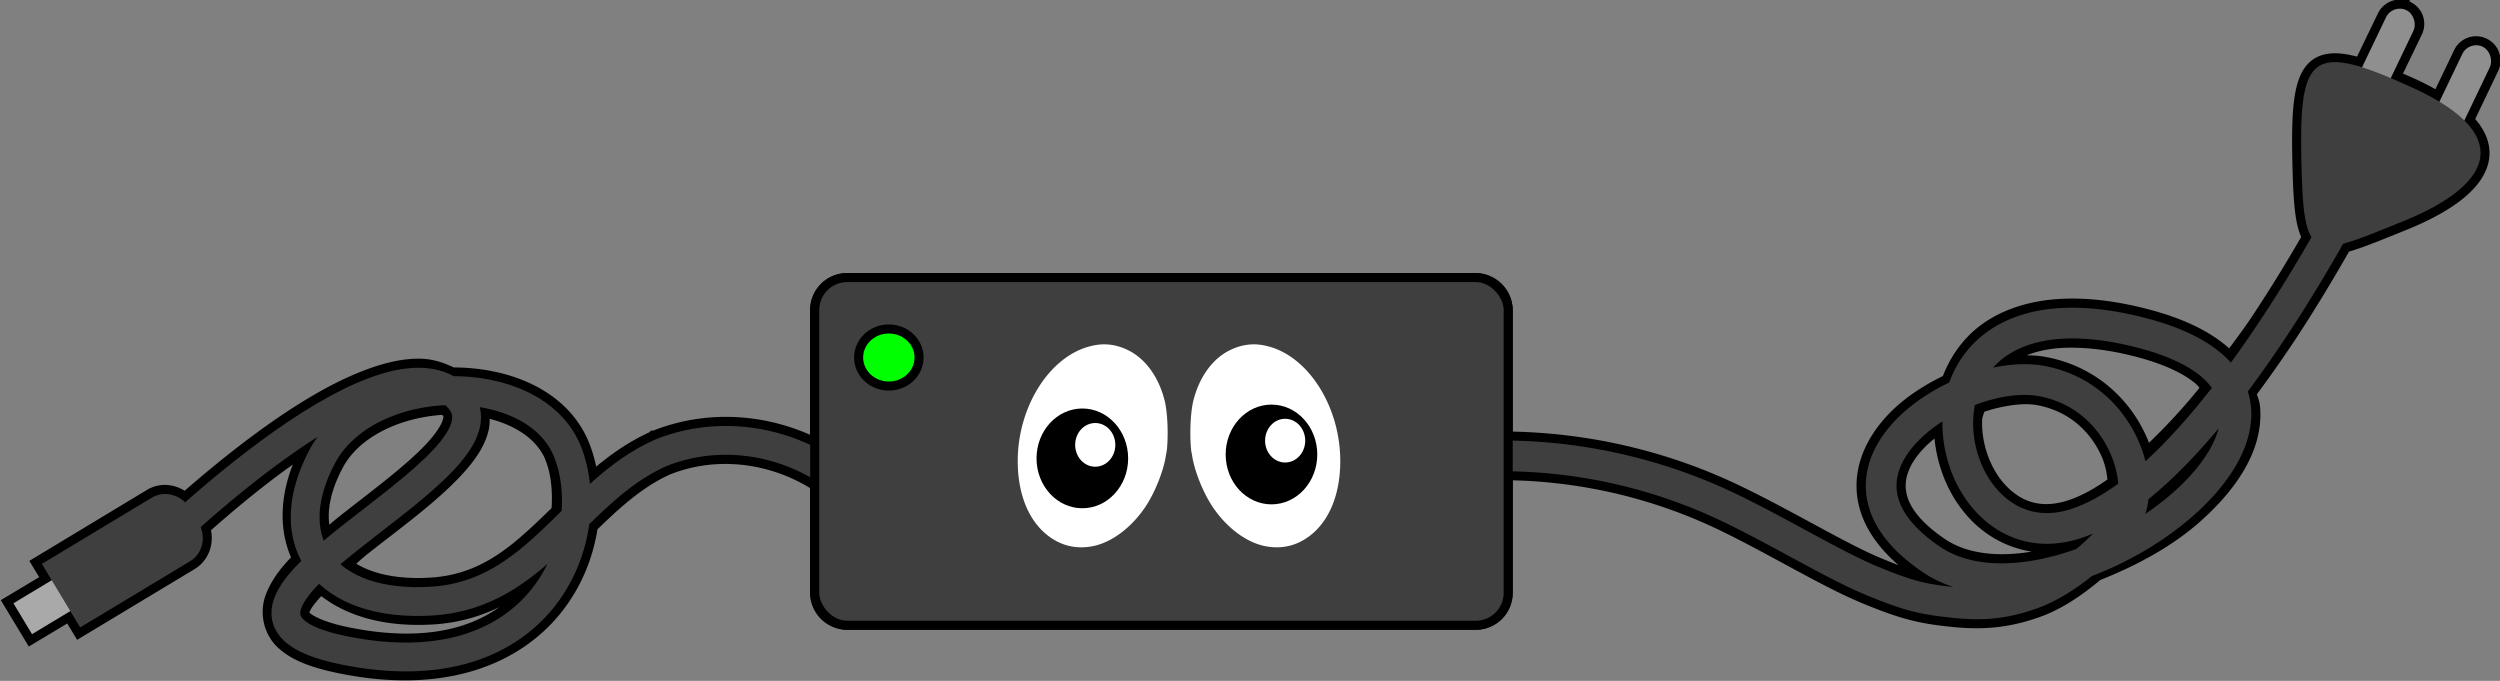 <svg xmlns="http://www.w3.org/2000/svg" viewBox="0 0 521.31 141.98"><rect x="0" y="0" width="521.31" height="141.98" fill="#808080" stroke="none"/><g transform="translate(1172.284 -674.926) scale(1.942)"><path style="block-progression:tb;text-indent:0;text-transform:none" d="M-345.88 348.47a1.651 1.651 0 00-1.563.938l-2.593 5.375c-5.804-1.814-6.683.755-6.5 9.812.092 4.54.277 7.145 1.094 8.406a160.862 160.862 0 01-5.625 9.125c-.987 1.482-2.105 2.94-3.188 4.406-.306-.342-.507-.718-.875-1.03-1.906-1.625-4.596-2.913-8.219-3.845-7.196-1.85-12.565-1.214-16.219 1.032-2.376 1.46-3.847 3.607-4.687 5.937-2.196 1.043-4.287 2.37-5.906 4.063-2.042 2.133-3.433 4.859-3.125 7.843.307 2.985 2.313 5.903 6.125 8.47 1.01.68 2.106 1.19 3.25 1.562-.046-.005-.08.005-.125 0-2.925-.326-4.08-.549-8.157-2.25-3.879-1.62-10.35-5.582-15.938-8.156-7.518-3.465-15.789-5.271-24.062-5.313v-14c0-1.662-1.338-3-3-3h-67.5c-1.662 0-3 1.338-3 3v14.938c-5.484-2.898-11.944-3.34-17.625-1.031h-.03l-.032.031c-2.705 1.213-4.91 2.92-6.938 4.75-.151-1.39-.457-2.735-.937-3.969-2.064-5.303-8.012-7.64-13.906-7.594-1.027-.524-2.12-.905-3.281-.937-1.774-.05-3.603.393-5.5 1.094-3.796 1.4-7.83 3.925-11.594 6.687-3.062 2.248-5.908 4.626-8.25 6.688-.967-.953-2.417-1.222-3.563-.532l-11.812 7.125 1.063 1.75-4.125 2.47 2 3.312 4.125-2.469 1.062 1.75 11.781-7.094c1.22-.735 1.691-2.29 1.156-3.656 2.343-2.085 5.245-4.546 8.375-6.844a70.107 70.107 0 014.532-3.031c-.416.546-.924 1.003-1.25 1.625-2.274 4.331-2.438 8.469-.782 11.688-1.372 1.326-2.454 2.711-3 4.219-.538 1.486-.2 3.366 1.094 4.562 1.294 1.197 3.222 1.923 6.031 2.5 11.105 2.282 18.741-.936 22.906-6.125 2.134-2.658 3.346-5.756 3.782-8.844 2.563-2.492 5.129-4.865 8.25-6.28.02-.01.04-.022.062-.032 5.282-2.121 11.431-1.417 16.406 1.813v11.78c0 1.663 1.338 3 3 3h67.5c1.662 0 3-1.337 3-3v-13.061a55.174 55.174 0 0122.688 5.03c5.287 2.437 11.623 6.348 16.031 8.188 4.21 1.758 6.068 2.163 9.094 2.5 3.082.343 5.951.304 9.594-1.031 2.118-.776 4.196-2.189 6.156-3.844 3.838-1.51 7.533-3.484 10.438-6.031 3.864-3.388 6.63-7.426 6.25-11.656-.048-.534-.309-1.043-.469-1.562a138.81 138.81 0 004.094-5.782c2.448-3.677 4.566-7.244 6.25-10.219 1.545-.391 3.621-1.252 6.469-2.406 7.582-3.073 10.446-6.957 6.562-10.812l2.75-5.75a1.64 1.64 0 00-.781-2.187 1.64 1.64 0 00-2.188.78l-2.468 5.157a27.112 27.112 0 00-2.844-1.531 84.306 84.306 0 00-2.375-1.031l2.469-5.125a1.64 1.64 0 00-1.407-2.344zm-34.844 35.438c1.885.04 4.072.328 6.563.969 3.296.847 5.534 1.956 6.906 3.125.473.403.707.816 1 1.219a65.218 65.218 0 01-7.094 7.625c-.216-.752-.467-1.509-.813-2.25-1.631-3.507-4.943-6.802-9.906-7.75-1.753-.335-3.67-.17-5.594.218a8.21 8.21 0 011.844-1.562c1.329-.817 3.061-1.394 5.313-1.563a18.642 18.642 0 011.78-.03zm-5.406 6.063c.52-.001.994.04 1.437.125 3.855.736 6.274 3.205 7.531 5.906.564 1.21.754 2.42.813 3.5-1.764 1.294-3.488 2.257-5.125 2.75l-.094.03c-3.194.932-5.582-.021-7.406-1.937s-2.92-4.901-2.812-7.75c.021-.567.296-1.05.406-1.593 1.22-.449 2.444-.741 3.594-.907.57-.082 1.136-.124 1.656-.125zm-169.72 1.125c.046.04.11.05.156.093.707.66.725.955.531 1.688s-.907 1.833-2.03 3.03c-2.249 2.397-6.001 5.163-9.407 7.845-.81.638-1.463 1.256-2.219 1.875-.854-2.12-.698-4.868 1.094-8.281 2.004-3.818 6.92-6.016 11.875-6.25zm3.625.187c3.788.61 6.944 2.455 8.094 5.375v.031c.656 1.686.824 3.727.656 5.844-.603.596-1.246 1.214-1.844 1.781-3.474 3.295-6.857 5.898-12.031 6.219-4.464.277-7.64-.731-9.594-2.375.758-.662 1.39-1.291 2.25-1.969 3.342-2.63 7.155-5.39 9.75-8.156 1.298-1.383 2.358-2.778 2.781-4.375.201-.759.142-1.586-.062-2.375zm157.19 1.531c-.05 3.624 1.21 7.244 3.656 9.813 2.525 2.65 6.43 4.094 10.719 2.844.485-.142.957-.405 1.438-.594-.453.446-.834.932-1.313 1.344-.914.336-1.803.825-2.719 1.062-4.655 1.207-9.066.986-12.062-1.031-3.306-2.227-4.474-4.291-4.656-6.063-.182-1.771.619-3.546 2.219-5.218.756-.79 1.691-1.516 2.719-2.157zm29.562.656c-.573 2.18-2.278 4.695-4.906 7-.8.702-1.854 1.264-2.782 1.907.126-.423.137-.891.188-1.344 2.629-2.097 5.123-4.692 7.5-7.563zm-179.53 14.68c-.455.922-.933 1.833-1.594 2.657-3.422 4.262-9.579 7.147-19.875 5.03-2.54-.521-4.016-1.243-4.563-1.75-.546-.505-.495-.572-.25-1.25.227-.625 1.024-1.562 2.063-2.624 2.718 2.481 6.884 3.727 12.062 3.406 5.17-.32 8.925-2.687 12.156-5.469z" stroke-width="1.947" color="#000" stroke="#000" fill="#1c1c1c"/><path d="M-510.11 402.3c-5.716-6.926-14.988-9.223-22.632-6.117-9.318 4.179-13.192 15.201-24.517 15.903-11.325.703-16.692-6.185-11.827-15.456 4.866-9.27 22.864-9.615 26.403-.522 3.539 9.093-2.706 25.648-24.107 21.25s20.436-19.577 12.143-27.321c-8.293-7.745-33.75 17.857-33.75 17.857" stroke="#3f3f3f" stroke-width="3.095" fill="none"/><path d="M-447.77 396.74a56.66 56.66 0 0128.957 4.913c5.437 2.506 11.84 6.446 15.984 8.176 4.144 1.73 5.656 2.038 8.63 2.37 2.976.33 5.446.312 8.852-.937s7.288-4.457 9.87-7.846c2.581-3.389-.078-13.266-8.896-14.95-8.817-1.685-26.09 9.584-11.856 19.17 14.235 9.586 50.154-17.255 22.476-24.37-27.678-7.115-22.316 24.972-7.352 20.608 14.964-4.364 31.596-38.412 31.596-38.412" stroke="#3f3f3f" stroke-width="3.3" fill="none"/><g transform="rotate(25.608 -346.387 346.243)" fill="#8f8f8f"><rect ry="1.641" height="10.354" width="3.283" y="347.91" x="-345.98"/><rect ry="1.641" height="10.354" width="3.283" y="347.91" x="-336.89"/></g><path d="M-345.602 371.298c9.914-4.019 11.8-9.404 1.026-14.33-10.774-4.924-12.194-3.758-11.964 7.612.23 11.371 1.025 10.736 10.939 6.718z" fill="#3f3f3f"/><path d="M-602.206 412.32l1.996 3.314 5.732-3.451c.666-.402.863-1.302.433-2.015l-.446-.74c-.429-.713-1.317-.96-1.983-.559l-5.731 3.451z" fill="#a9a9a9"/><path d="M-599.151 408.088l4.11 6.826 11.806-7.11c1.374-.826 1.778-2.68.894-4.149l-.919-1.526c-.884-1.468-2.713-1.978-4.086-1.15l-11.805 7.109z" fill="#3f3f3f"/><rect ry="3" height="36.365" width="73.489" y="377.83" x="-515.68" stroke="#000" stroke-width="1.947" fill="#3f3f3f"/><rect ry="3" height="36.365" width="73.489" y="377.83" x="-515.68" fill="#3f3f3f"/><path d="M-505.45 385.93c0 1.423-1.235 2.577-2.759 2.577s-2.758-1.153-2.758-2.577c0-1.423 1.235-2.577 2.758-2.577s2.759 1.153 2.759 2.577z" stroke="#000" stroke-width="1.947" fill="#0f0"/><path d="M-505.45 385.93c0 1.423-1.235 2.577-2.759 2.577s-2.758-1.153-2.758-2.577c0-1.423 1.235-2.577 2.758-2.577s2.759 1.153 2.759 2.577z" fill="#0f0"/></g><path d="M229.336 71.845c2.001-.17 3.915.215 5.83 1.142 3.776 1.828 6.588 5.79 7.787 10.952.812 4.052.53 9.792.207 10.761-.433 3.304-2.313 8.043-4.412 11.127-2.861 4.206-6.878 7.22-10.71 8.028-3.416.72-6.622.016-9.377-2.059-4.147-3.124-6.436-8.705-6.437-15.658-.001-11.29 6.59-21.761 15.07-23.93a12.49 12.49 0 012.042-.363zM262.366 71.845c-2.002-.17-3.916.215-5.832 1.142-3.776 1.828-6.587 5.79-7.785 10.952-.812 4.052-.53 9.792-.208 10.761.435 3.304 2.315 8.043 4.412 11.127 2.861 4.206 6.88 7.22 10.71 8.028 3.417.72 6.624.016 9.378-2.059 4.146-3.124 6.435-8.705 6.436-15.658.003-11.29-6.59-21.761-15.07-23.93a12.474 12.474 0 00-2.04-.363z" fill="#fff"/><path d="M235.245 95.583c0 5.744-4.278 10.4-9.552 10.4-5.276 0-9.552-4.656-9.552-10.4 0-5.745 4.276-10.402 9.552-10.402 5.274 0 9.552 4.656 9.552 10.402z"/><path d="M232.57 92.766c0 2.517-1.875 4.557-4.186 4.557-2.312 0-4.185-2.04-4.185-4.557s1.873-4.557 4.185-4.557c2.31 0 4.185 2.04 4.185 4.557z" fill="#fff"/><path d="M274.684 94.77c0 5.744-4.276 10.401-9.552 10.401s-9.551-4.657-9.551-10.401 4.276-10.402 9.551-10.402 9.552 4.657 9.552 10.402z"/><path d="M272.17 91.887c0 2.516-1.874 4.557-4.186 4.557s-4.185-2.041-4.185-4.557c0-2.518 1.873-4.559 4.185-4.559s4.186 2.041 4.186 4.559z" fill="#fff"/></svg>